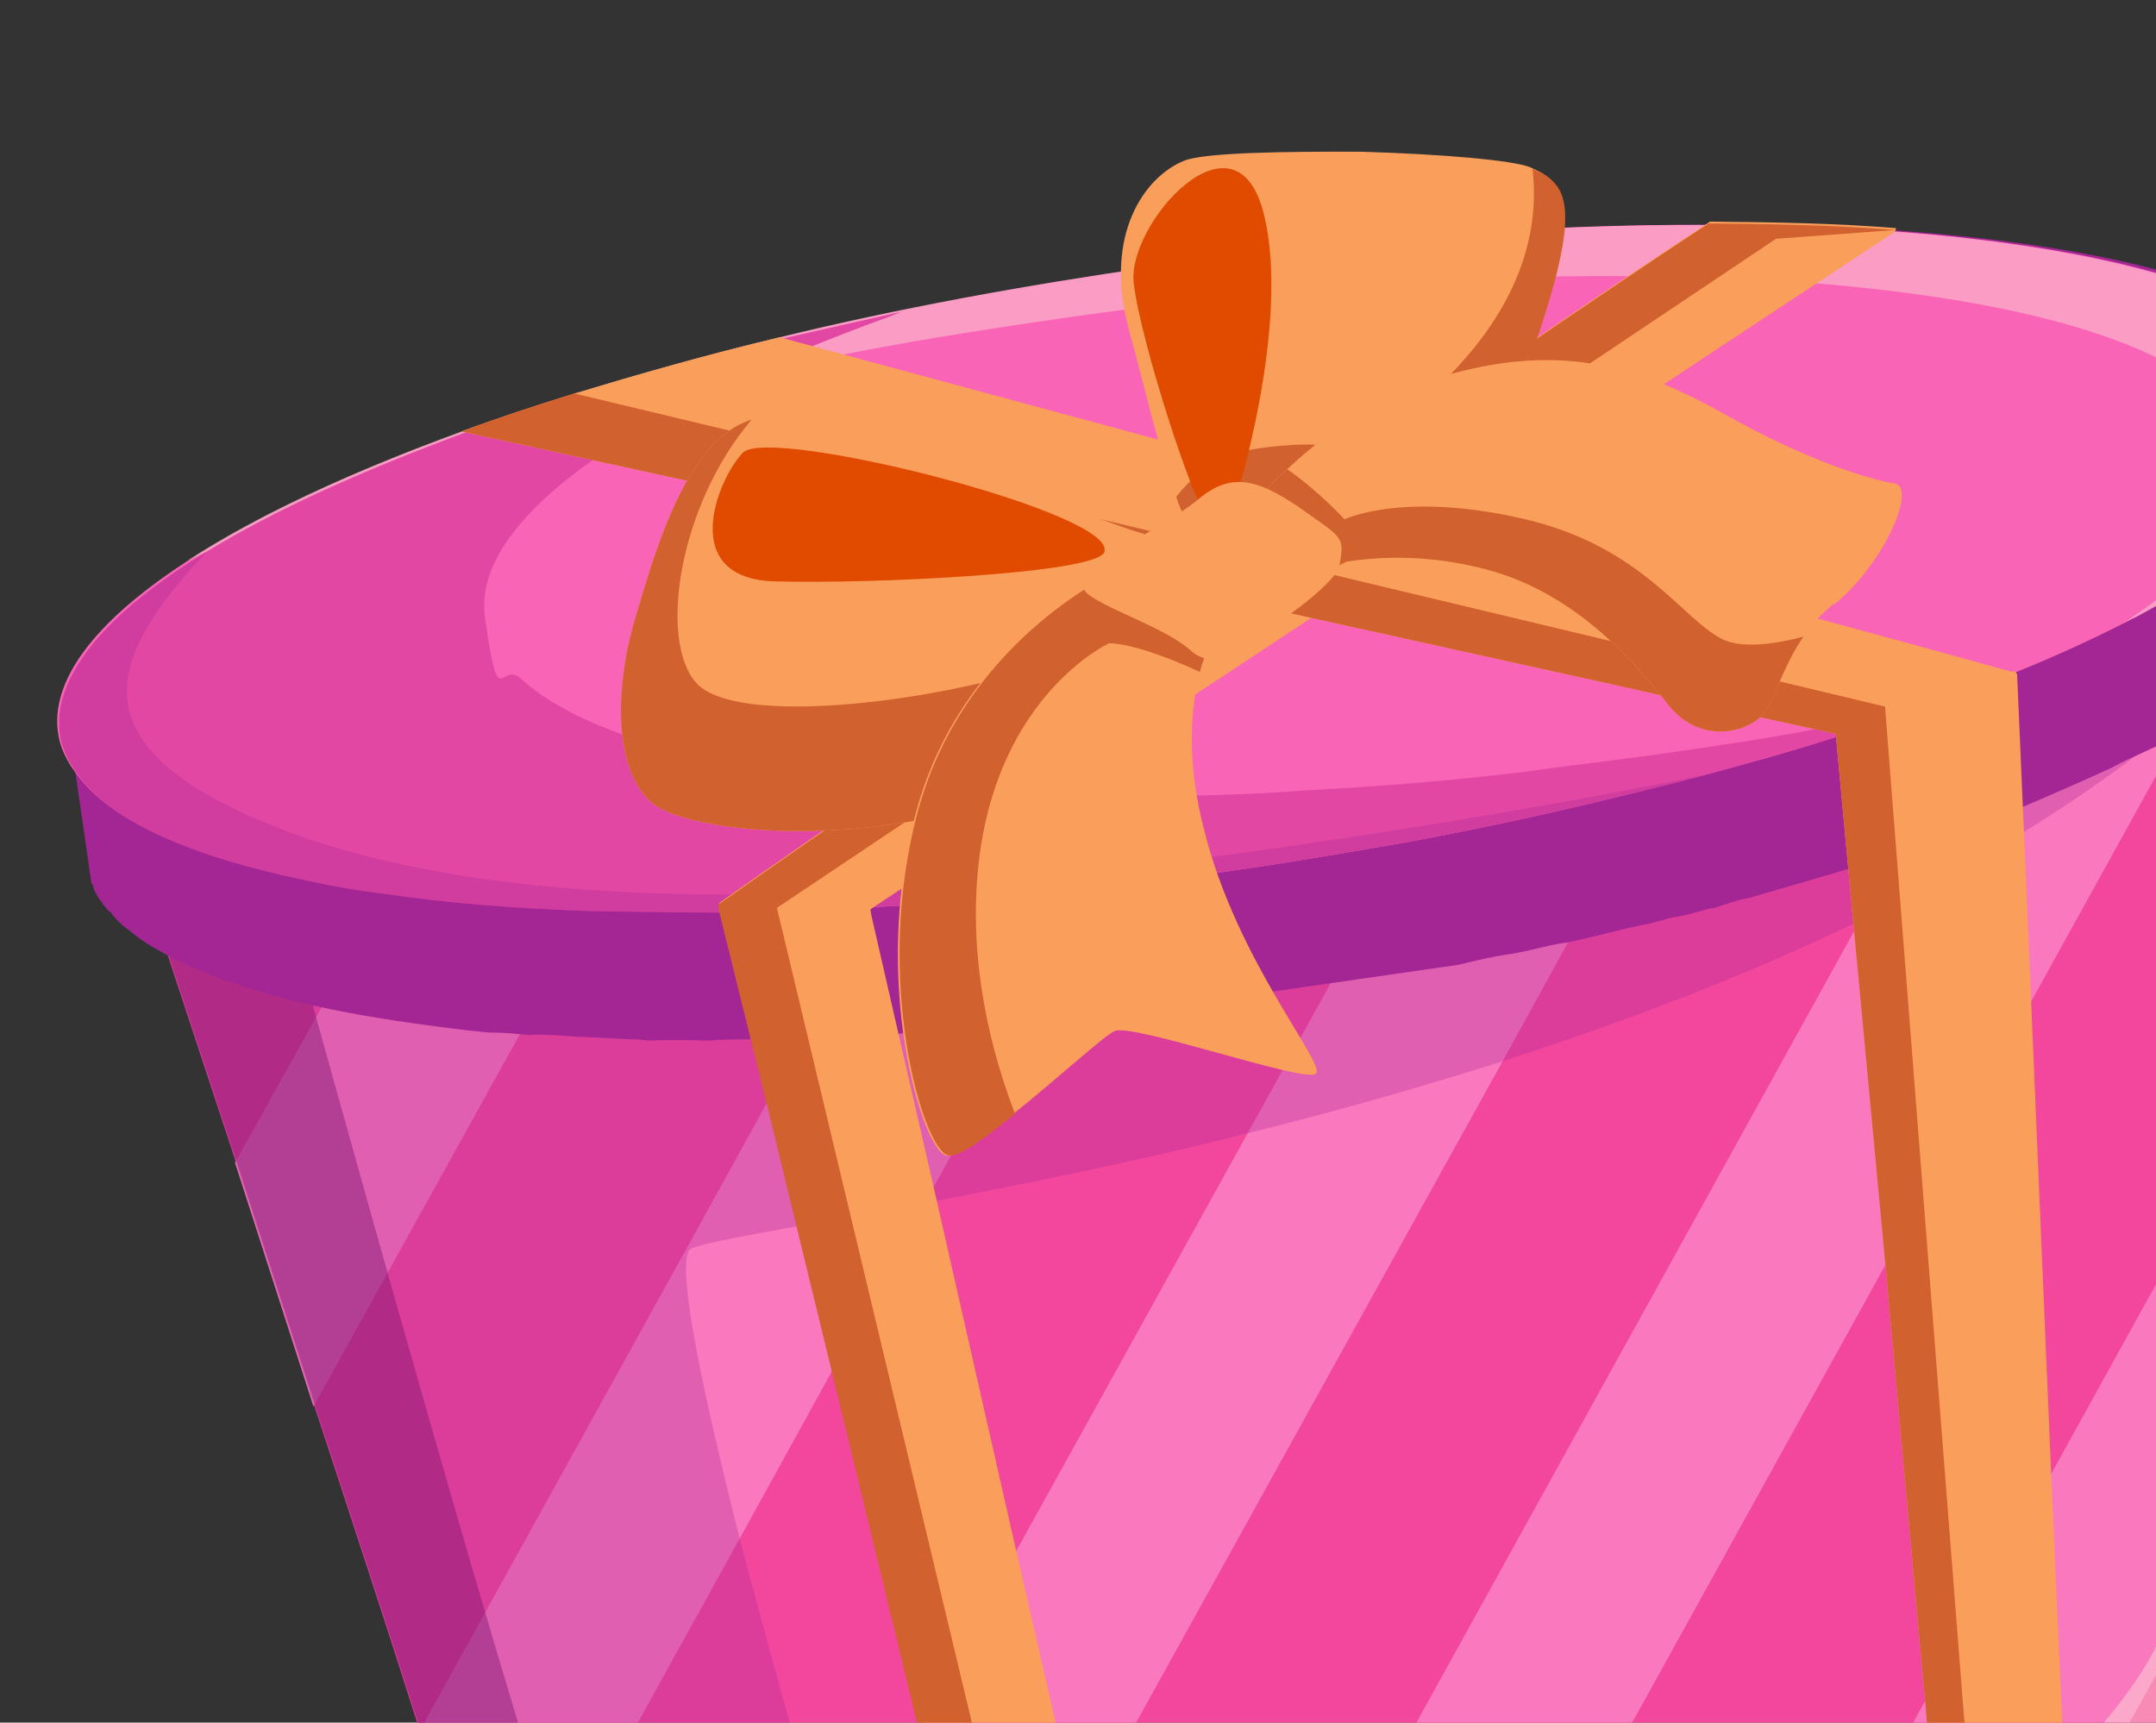 <?xml version="1.0" encoding="UTF-8"?> <svg xmlns="http://www.w3.org/2000/svg" width="204" height="163" viewBox="0 0 204 163" fill="none"><rect x="0" y="0" width="204" height="163" fill="#333333" stroke="none"/><path d="M213.974 56.683L214.094 103.524L214.291 139.94L214.351 153.5C214.373 153.655 214.418 153.964 214.462 154.273C214.69 160.235 207.896 166.736 196.132 172.69C195.977 172.712 195.69 172.911 195.536 172.934C194.211 173.598 192.733 174.284 191.254 174.97C190.79 175.037 190.371 175.413 189.907 175.48C187.987 176.388 185.89 177.163 183.793 177.938C183.484 177.983 183.329 178.005 183.042 178.204C182.137 178.492 181.254 178.935 180.349 179.223C179.289 179.534 178.252 179.999 177.192 180.309C176.133 180.619 175.073 180.93 174.036 181.395C173.881 181.417 173.572 181.462 173.417 181.484C172.358 181.794 171.298 182.105 170.238 182.415C161.01 185.164 150.634 187.606 139.527 189.363C137.363 189.675 135.045 190.009 132.726 190.343C127.626 191.077 122.525 191.812 117.535 192.215C113.803 192.595 110.049 192.82 106.295 193.045C102.055 193.183 97.815 193.32 93.862 193.259C92.603 193.282 91.344 193.306 90.218 193.152C87.855 193.177 85.624 193.025 83.393 192.873C78.932 192.569 74.625 192.243 70.738 191.541C60.577 190.007 52.624 187.366 48.181 183.904C45.86 182.029 44.466 180.021 44.11 177.548C44.11 177.548 42.182 171.831 39.5 163.066C36.884 154.766 33.227 143.617 29.57 132.469C27 124.478 24.428 116.486 22.146 109.4C17.669 95.845 14.278 85.448 14.034 84.852C14.012 84.697 16.308 84.209 20.614 83.431C24.787 82.829 30.638 81.829 37.903 80.783C44.394 79.847 51.813 78.779 60.005 77.599C67.27 76.553 75.152 75.417 83.19 74.259C85.199 73.97 87.054 73.703 89.063 73.413C96.328 72.367 103.592 71.321 111.011 70.252C120.749 68.85 130.641 67.425 140.069 66.067C147.643 64.976 155.062 63.907 162.017 62.905C168.818 61.926 175.309 60.99 181.183 60.145C184.738 59.633 187.984 59.165 191.075 58.72C202.513 57.072 210.55 55.914 213.045 55.713C213.509 55.646 213.818 55.602 213.818 55.602L213.974 56.683Z" fill="#F3479D"></path><path d="M60.097 78.217L58.841 80.449L29.662 133.087C27.091 125.096 24.52 117.105 22.238 110.018L37.532 82.572L38.171 81.533C44.663 80.598 52.082 79.529 60.274 78.35L60.097 78.217Z" fill="#F978BE"></path><path d="M111.253 70.848L108.763 75.467L87.474 113.874L70.086 145.408L48.555 184.323C46.234 182.449 44.841 180.44 44.484 177.967C44.484 177.967 42.556 172.25 39.874 163.486L64.909 118.228L87.432 77.435L89.438 73.833C96.702 72.786 103.966 71.74 111.386 70.671L111.253 70.848Z" fill="#F978BE"></path><path d="M162.303 63.81L158.556 70.66L142.05 100.648L90.459 193.748C88.096 193.773 85.865 193.621 83.635 193.469C79.173 193.165 74.866 192.839 70.979 192.136L79.001 177.728L117.942 107.433L137.093 72.805L140.355 66.971C147.928 65.88 155.347 64.812 162.303 63.81Z" fill="#F978BE"></path><path d="M213.205 56.794L208.07 66.054L139.598 189.826C137.434 190.138 135.116 190.472 132.797 190.806C127.697 191.541 122.596 192.275 117.606 192.679L191.08 59.824C202.518 58.176 210.555 57.018 213.05 56.817L213.205 56.794Z" fill="#F978BE"></path><path d="M214.095 103.524L214.292 139.94L196.132 172.69C195.978 172.712 195.691 172.911 195.536 172.934C194.212 173.598 192.733 174.284 191.254 174.97C190.791 175.037 190.371 175.413 189.908 175.48C187.987 176.388 185.89 177.163 183.793 177.938C183.484 177.983 183.33 178.005 183.043 178.204C182.138 178.492 181.255 178.935 180.35 179.223C179.29 179.534 178.253 179.999 177.193 180.309C176.133 180.619 175.073 180.93 174.036 181.395C173.882 181.417 173.572 181.462 173.418 181.484C172.358 181.794 171.298 182.105 170.239 182.415L182.139 160.98L194.04 139.544L207.681 114.86L214.205 103.192L214.095 103.524Z" fill="#F978BE"></path><path opacity="0.4" d="M213.973 56.684L214.094 103.524L214.291 139.941L214.35 153.501C214.373 153.655 214.417 153.964 214.462 154.273C214.689 160.236 207.895 166.736 196.131 172.691C195.977 172.713 195.69 172.912 195.535 172.934C194.211 173.598 192.732 174.285 191.253 174.971C190.789 175.038 190.37 175.414 189.907 175.48C187.986 176.388 185.889 177.164 183.792 177.939C183.483 177.983 183.328 178.006 183.042 178.205C191.227 171.504 202.235 161.399 204.788 153.931C207.342 146.464 207.237 132.595 207.703 115.016C208.145 96.177 208.209 75.816 208.198 65.878C208.105 61.947 208.102 59.738 208.102 59.738L213.178 56.641C213.642 56.574 213.951 56.529 213.951 56.529L213.973 56.684Z" fill="#FFF1DC"></path><path opacity="0.3" d="M207.709 65.79L207.159 67.447C198.158 75.054 187.587 81.625 176.065 87.072C165.007 92.451 153.33 96.815 141.873 100.516C133.572 103.132 125.536 105.394 117.765 107.302C106.35 110.208 95.907 112.186 87.318 113.896C74.865 116.163 66.541 117.52 65.371 118.162C65.371 118.162 65.085 118.361 65.107 118.515C64.182 120.857 66.58 132.029 69.908 145.276C72.681 155.763 75.963 167.596 78.801 177.442C80.663 183.8 82.238 189.253 83.435 193.183C78.974 192.879 74.667 192.552 70.779 191.85C68.195 191.434 65.765 190.995 63.49 190.534C56.797 188.973 51.604 186.882 48.222 184.213C45.901 182.339 44.508 180.331 44.151 177.858C44.151 177.858 42.224 172.14 39.541 163.376C36.926 155.075 33.269 143.927 29.612 132.779C27.041 124.787 24.47 116.796 22.187 109.709C17.71 96.155 14.319 85.757 14.076 85.161C14.076 85.161 14.672 84.918 15.754 84.762C16.836 84.606 18.536 84.361 20.677 83.895L37.482 82.263L58.945 80.118L87.254 77.303L108.717 75.158L137.026 72.342L158.489 70.197L186.797 67.382L207.643 65.326L207.709 65.79Z" fill="#A32694"></path><path opacity="0.4" d="M63.667 190.666C56.973 189.106 51.781 187.014 48.399 184.345C46.078 182.471 44.685 180.463 44.328 177.99C44.328 177.99 42.4 172.272 39.718 163.508C37.102 155.207 33.446 144.059 29.789 132.911C27.218 124.919 24.647 116.928 22.364 109.841C17.887 96.287 14.496 85.889 14.253 85.293C14.253 85.293 14.849 85.05 15.931 84.894L27.861 88.855C27.861 88.855 51.036 173.079 54.71 179.965C56.636 183.474 60.35 187.357 63.644 190.511L63.667 190.666Z" fill="#720F6B"></path><path d="M220.823 37.396L222.826 51.306C222.893 51.77 222.96 52.234 222.718 52.742C222.74 52.897 222.63 53.228 222.52 53.559C222.564 53.869 222.432 54.045 222.322 54.377C222.344 54.531 222.234 54.863 222.102 55.039C221.86 55.548 221.639 56.211 221.243 56.741C221.11 56.918 221 57.249 220.868 57.426C220.736 57.603 220.603 57.78 220.493 58.111C220.096 58.642 219.567 59.349 219.016 59.902C218.883 60.078 218.597 60.278 218.487 60.609C217.251 61.891 215.862 63.196 214.14 64.39C213.015 65.341 211.713 66.16 210.257 67.001C209.947 67.045 209.815 67.222 209.528 67.421C208.513 68.041 207.498 68.66 206.483 69.28C205.755 69.7 205.026 70.121 204.143 70.564C203.702 70.785 203.106 71.028 202.665 71.25C202.223 71.471 201.627 71.715 201.186 71.936C200.59 72.18 200.016 72.578 199.42 72.822C196.904 73.973 194.233 75.146 191.408 76.342C189.62 77.073 187.832 77.804 185.867 78.402C185.271 78.646 184.52 78.912 183.77 79.178C183.151 79.267 182.423 79.687 181.827 79.931C181.209 80.02 180.635 80.418 180.017 80.507C178.361 81.061 176.706 81.615 175.05 82.169C172.931 82.79 170.966 83.389 168.692 84.032C167.632 84.342 166.572 84.653 165.513 84.963C164.431 85.119 163.239 85.606 162.179 85.916C161.097 86.072 159.905 86.559 158.823 86.715C157.587 86.893 156.549 87.358 155.313 87.537C153.017 88.025 150.743 88.668 148.292 89.179L147.983 89.223C146.283 89.468 144.627 90.022 142.927 90.267C141.227 90.512 139.549 90.912 138.025 91.289C137.098 91.422 136.325 91.534 135.398 91.667C134.161 91.845 132.925 92.023 131.688 92.201C130.297 92.402 128.906 92.602 127.36 92.825C126.897 92.892 126.279 92.981 125.815 93.047C123.651 93.359 121.487 93.671 119.323 93.983C117.159 94.294 115.305 94.561 113.295 94.851C111.904 95.051 110.513 95.252 109.122 95.452C105.103 96.031 101.04 96.301 97.154 96.703C96.845 96.747 96.536 96.792 96.381 96.814C95.608 96.925 94.99 97.014 94.217 97.126C93.29 97.259 92.208 97.415 91.258 97.394C89.249 97.683 87.195 97.664 85.318 97.776C85.163 97.799 85.009 97.821 84.854 97.843C83.463 98.043 82.182 97.912 80.946 98.091C79.555 98.291 77.965 98.204 76.551 98.25C74.829 98.341 73.261 98.409 71.671 98.322C70.412 98.346 69.153 98.369 67.894 98.393C67.121 98.504 66.326 98.461 65.531 98.418C64.427 98.419 63.323 98.42 62.219 98.421C61.6 98.51 60.96 98.445 60.474 98.357C58.42 98.338 56.499 98.141 54.599 98.099C53.164 97.99 51.728 97.882 50.469 97.905C50.469 97.905 50.315 97.927 50.16 97.95C48.879 97.819 47.598 97.688 46.339 97.711C45.699 97.646 45.058 97.58 44.418 97.515C39.603 96.946 35.252 96.311 31.187 95.476C26.151 94.466 21.688 93.058 18.153 91.516C17.645 91.274 17.313 91.164 16.959 90.899C16.959 90.899 16.959 90.899 16.805 90.921C15.258 90.04 13.733 89.313 12.65 88.364C12.473 88.232 12.12 87.968 11.943 87.835C11.412 87.438 11.037 87.019 10.661 86.6C10.638 86.445 10.285 86.181 10.108 86.049C10.086 85.894 9.732 85.629 9.71 85.475C9.334 85.056 9.112 84.614 8.891 84.173C8.869 84.018 8.824 83.709 8.647 83.577C8.625 83.422 8.581 83.113 8.558 82.959C8.492 82.495 8.425 82.031 8.358 81.567L6.599 69.357C5.286 60.238 20.335 49.708 44.926 40.802C53.778 37.633 63.911 34.596 75.039 31.889C86.011 29.204 97.846 27.026 110.366 25.223C129.222 22.507 147.175 21.183 162.966 21.275C169.127 21.334 175.134 21.416 180.567 21.895C204.177 23.701 219.93 29.005 222.081 37.372L220.823 37.396Z" fill="#A32694"></path><path d="M220.933 38.169C220.977 38.478 221.022 38.788 221.066 39.097C221.179 40.974 220.496 42.807 219.35 44.708C216.683 49.194 210.571 53.861 202.074 58.398C198.697 60.147 194.857 61.962 190.53 63.69C189.934 63.933 189.338 64.177 188.742 64.421C184.129 66.347 179.162 68.009 173.731 69.738C168.301 71.467 162.384 73.108 156.136 74.639C148.828 76.481 141.189 78.212 133.042 79.701C127.809 80.612 122.576 81.524 117.166 82.303C111.757 83.082 108.356 83.572 104.006 84.041C96.697 84.778 89.697 85.471 82.807 85.832C77.64 86.103 72.782 86.33 68.034 86.225C63.771 86.208 59.818 86.146 55.865 86.085C48.731 85.85 42.349 85.349 36.385 84.473C33.337 84.123 30.576 83.574 27.969 83.003C19.177 81.114 12.483 78.45 8.835 75.031C7 73.244 5.783 71.368 5.494 69.359C4.18 60.24 19.229 49.71 43.821 40.804C52.673 37.636 62.806 34.598 73.933 31.891C84.906 29.206 96.741 27.028 109.26 25.225C128.117 22.509 146.07 21.185 161.86 21.277C168.022 21.336 174.029 21.418 179.462 21.897C203.072 23.703 218.824 29.007 220.976 37.374C221.02 37.683 221.065 37.992 221.087 38.147L220.933 38.169Z" fill="#F964B6"></path><path opacity="0.4" d="M220.928 38.169C220.972 38.478 221.017 38.787 221.061 39.096C221.174 40.973 220.491 42.807 219.345 44.707C216.678 49.194 210.566 53.86 202.069 58.398C201.473 58.641 201.032 58.862 200.458 59.261C205.512 56.008 209.129 52.648 211.047 49.531C212.193 47.631 212.721 45.819 212.763 43.92C212.719 43.611 212.674 43.302 212.63 42.993C212.585 42.684 212.541 42.374 212.518 42.22C210.367 33.852 194.46 28.571 171.004 26.743C165.571 26.263 159.719 26.16 153.402 26.123C137.612 26.031 119.659 27.354 100.803 30.07C81.946 32.787 76.471 34.206 65.476 36.737C54.503 39.422 44.348 42.304 35.363 45.649C28.763 48.02 22.825 50.611 17.66 53.09C24.148 48.843 33.021 44.725 43.661 40.825C52.513 37.657 62.646 34.62 73.774 31.913C84.746 29.228 96.581 27.05 109.101 25.247C127.957 22.53 145.91 21.207 161.701 21.299C167.862 21.358 173.714 21.462 179.302 21.919C202.912 23.724 218.665 29.029 220.816 37.396C220.861 37.705 220.905 38.014 220.928 38.169Z" fill="#FFF1DC"></path><path d="M181.1 67.256C178.694 68.076 176.288 68.895 173.727 69.737C171.166 70.58 168.892 71.223 166.464 71.888C163.13 72.842 159.797 73.795 156.286 74.616C148.979 76.458 141.339 78.189 133.192 79.678C127.959 80.59 122.726 81.501 117.317 82.281C111.907 83.06 108.507 83.549 104.156 84.018C96.87 84.91 89.848 85.448 82.958 85.81C77.79 86.081 72.932 86.307 68.206 86.357C63.944 86.34 59.991 86.278 56.038 86.216C48.904 85.982 42.521 85.481 36.557 84.605C33.51 84.255 30.748 83.706 28.142 83.135C19.35 81.246 12.655 78.581 9.008 75.162C7.173 73.376 5.956 71.5 5.666 69.491C4.887 64.081 10.004 57.98 19.581 52.183C25.959 48.266 34.258 44.547 43.993 40.935C52.846 37.767 62.979 34.73 74.106 32.023C77.925 31.157 81.745 30.291 85.719 29.403C85.255 29.47 84.814 29.692 84.218 29.935C59.627 38.842 44.555 49.217 45.891 58.49C47.227 67.764 47.265 62.552 49.232 64.162C52.88 67.581 59.575 70.245 68.366 72.134C70.973 72.706 73.889 73.232 76.782 73.604C82.569 74.348 89.129 74.981 96.262 75.216C100.083 75.454 104.191 75.494 108.431 75.356C113.157 75.307 118.192 75.213 123.182 74.809C130.072 74.448 137.094 73.91 144.381 73.018C148.709 72.394 153.059 71.926 157.541 71.28C162.024 70.635 168.361 69.722 173.417 68.678C176.044 68.299 178.65 67.766 181.1 67.256Z" fill="#E247A3"></path><path opacity="0.3" d="M166.469 71.889C163.135 72.842 159.802 73.796 156.291 74.617C148.983 76.458 141.344 78.19 133.197 79.679C127.964 80.59 122.731 81.502 117.322 82.281C111.912 83.06 108.511 83.55 104.161 84.019C96.875 84.911 89.853 85.449 82.963 85.81C77.795 86.081 72.937 86.308 68.211 86.357C63.949 86.34 59.996 86.278 56.042 86.217C48.909 85.982 42.526 85.481 36.562 84.605C33.514 84.255 30.753 83.706 28.147 83.135C19.355 81.246 12.66 78.582 9.013 75.163C7.177 73.376 5.961 71.501 5.671 69.491C4.892 64.081 10.008 57.98 19.586 52.183C9.308 62.972 8.19 70.548 24.342 77.53C44.868 86.406 76.846 86.06 111.998 81.47C141.101 77.594 160.707 73.507 166.668 72.175L166.469 71.889Z" fill="#A32694"></path><path d="M179.301 21.919L161.867 33.423L137.814 49.351L124.132 58.422L103.676 71.939L82.933 85.655L82.359 86.053L82.426 86.517L84.978 97.666L88.375 112.481L96.144 146.702L102.092 172.667L106.776 193.133C104.281 193.335 101.763 193.382 99.4 193.407C97.678 193.497 95.933 193.433 94.365 193.501L93.233 188.931L87.042 163.475L78.876 129.784L72.685 104.328L71.177 98.235L68.159 86.048L68.07 85.429C68.07 85.429 74.226 81.072 83.561 74.678C91.306 69.303 101.214 62.512 111.386 55.367C116.131 52.159 120.853 48.797 125.443 45.611C131.467 41.431 137.513 37.404 142.677 33.821C150.863 28.224 157.77 23.6 161.809 20.967C167.97 21.027 173.823 21.13 179.411 21.587L179.301 21.919Z" fill="#FA9E5B"></path><path d="M168.046 22.595L73.51 85.909L99.275 193.584C97.553 193.674 95.808 193.61 94.24 193.678L93.108 189.108L86.917 163.652L78.751 129.961L72.56 104.505L71.052 98.412L68.034 86.225L67.945 85.607C67.945 85.607 74.101 81.249 83.436 74.856C91.181 69.48 101.089 62.689 111.261 55.544C116.006 52.336 120.728 48.974 125.318 45.789C131.342 41.608 137.388 37.581 142.552 33.998C150.738 28.401 157.645 23.777 161.684 21.145C167.845 21.204 173.698 21.307 179.286 21.765L168.046 22.595Z" fill="#D1612F"></path><path d="M190.857 63.799L191.401 76.342L192.196 95.003L194.103 140.008L195.577 173.243C194.253 173.907 192.774 174.593 191.295 175.28C190.831 175.346 190.412 175.722 189.949 175.789C189.066 176.232 188.028 176.697 186.969 177.007C185.931 177.472 184.894 177.937 183.68 178.27L182.18 161.289L178.4 119.709L175.448 88.264L174.867 82.037L173.726 69.738L173.682 69.428L160.649 66.573L153.801 65.035L123.98 58.444L111.101 55.566L67.606 46.054L43.661 40.826C47.105 39.541 50.571 38.41 54.346 37.236C60.395 35.418 66.907 33.533 73.774 31.913L100.04 39.016L125.158 45.81L137.794 49.197L181.313 61.072L189.2 63.249L190.349 63.557L190.658 63.512L190.857 63.799Z" fill="#FA9E5B"></path><path d="M178.36 66.861L186.968 177.007C185.93 177.472 184.893 177.937 183.679 178.27L182.179 161.289L178.399 119.709L175.448 88.264L174.866 82.037L173.726 69.738L173.681 69.429L160.648 66.573L153.8 65.035L123.979 58.444L111.101 55.566L67.606 46.054L43.66 40.826C47.104 39.541 50.57 38.41 54.345 37.236L178.36 66.861Z" fill="#D1612F"></path><path d="M144.69 33.531C139.539 48.157 126.737 53.472 126.737 53.472C126.737 53.472 122.585 53.123 118.852 52.399C116.576 51.938 114.456 51.454 113.572 50.793C112.687 50.131 111.869 48.829 111.292 47.019C109.786 43.134 108.454 37.173 106.791 31.102C104.395 22.138 108.342 16.679 112.073 15.195C114.015 14.442 121.413 14.323 128.834 14.358C136.122 14.571 143.145 15.137 144.824 15.841C148.028 17.273 149.841 18.905 144.69 33.531Z" fill="#FA9E5B"></path><path d="M144.695 33.531C139.544 48.157 126.742 53.472 126.742 53.472C126.742 53.472 122.589 53.123 118.856 52.399C116.581 51.938 114.46 51.455 113.576 50.793C112.692 50.132 111.874 48.83 111.297 47.019C112.62 45.251 115.135 42.996 118.999 42.439C125.955 41.437 127.723 42.76 127.723 42.76C127.723 42.76 146.924 32.579 145.006 15.974C148.21 17.406 150.023 19.038 144.872 33.664L144.695 33.531Z" fill="#D1612F"></path><path d="M113.783 59.913C114.251 63.159 114.299 66.781 98.915 73.888C83.508 80.84 65.087 78.918 61.661 75.941C58.234 72.963 57.961 65.587 60.205 58.164C62.119 51.736 65.066 41.529 71.115 39.712C72.02 39.423 73.124 39.422 74.229 39.421C82.291 40.626 107.721 50.689 108.163 50.468C108.163 50.468 110.065 52.718 111.702 55.322C112.719 56.911 113.605 58.677 113.783 59.913Z" fill="#FA9E5B"></path><path d="M113.782 59.914C114.249 63.16 114.297 66.781 98.913 73.888C83.506 80.84 65.086 78.918 61.66 75.941C58.233 72.963 57.959 65.588 60.203 58.165C62.117 51.736 65.065 41.53 71.114 39.712C64.233 47.803 62.282 60.547 65.864 64.607C69.624 68.799 88.216 66.436 98.304 63.09C104.772 60.896 108.743 56.695 111.546 55.345C112.564 56.934 113.449 58.699 113.627 59.936L113.782 59.914Z" fill="#D1612F"></path><path d="M116.769 47.808C116.769 47.808 122.204 30.775 119.586 20.266C116.946 9.602 106.624 21.186 107.27 26.773C107.917 32.359 112.97 47.724 114.031 48.518C115.092 49.311 116.614 47.83 116.614 47.83L116.769 47.808Z" fill="#E04B00"></path><path d="M104.475 52.261C105.995 48.571 72.77 40.262 70.3 42.827C67.829 45.391 64.13 54.759 73.317 55.014C82.505 55.268 103.66 54.272 104.475 52.261Z" fill="#E04B00"></path><path d="M124.513 101.595C123.543 102.524 107.26 96.823 105.472 97.554C104.435 98.019 99.978 102.132 95.874 105.405C93.05 107.705 90.491 109.651 89.497 109.321C87.199 108.706 82.366 92.678 86.698 76.751C91.031 60.823 104.936 54.402 104.936 54.402L111.234 57.597L115.145 59.558C115.145 59.558 114.748 60.089 114.286 61.26C114.066 61.922 113.713 62.762 113.515 63.579C112.724 66.849 112.178 71.818 113.93 78.508C116.97 90.849 125.484 100.667 124.513 101.595Z" fill="#FA9E5B"></path><path d="M173.488 57.15C172.363 58.101 171.392 59.03 170.753 60.068C168.526 63.229 167.889 66.476 166.654 67.758C165 69.417 160.717 70.349 157.819 66.665C154.922 62.98 149.194 56.074 140.513 53.854C131.985 51.611 125.318 53.518 124.104 53.851C122.89 54.183 117.142 49.331 117.142 49.331C117.142 49.331 118.862 47.033 121.796 44.401C125.127 41.239 130.269 37.501 136.163 35.706C147.201 32.38 154.756 34.447 162.999 39.097C171.242 43.748 177.162 45.419 179.261 45.748C181.359 46.077 178.43 53.125 173.643 57.128L173.488 57.15Z" fill="#FA9E5B"></path><path d="M114.295 61.26C114.075 61.923 113.723 62.762 113.525 63.58C107.272 60.694 104.931 60.873 104.931 60.873C104.931 60.873 94.425 65.7 92.61 81.58C91.495 91.365 94.023 100.151 96.039 105.383C93.215 107.683 90.655 109.629 89.661 109.299C87.363 108.684 82.53 92.656 86.863 76.728C91.195 60.801 105.1 54.38 105.1 54.38L111.398 57.575L114.45 61.238L114.295 61.26Z" fill="#D1612F"></path><path d="M170.759 60.068C168.532 63.229 167.895 66.476 166.66 67.758C165.006 69.416 160.722 70.349 157.825 66.664C154.928 62.979 149.2 56.074 140.518 53.853C131.991 51.61 125.324 53.517 124.11 53.85C122.895 54.183 117.148 49.331 117.148 49.331C117.148 49.331 118.868 47.032 121.802 44.401C124.963 46.628 127.218 49.143 127.218 49.143C127.218 49.143 132.67 46.464 144.09 49.079C155.511 51.694 159.207 58.734 163.096 60.541C164.952 61.378 168.043 60.932 170.626 60.245L170.759 60.068Z" fill="#D1612F"></path><path d="M116.428 61.899C115.258 62.541 113.845 62.586 112.762 61.638C110.396 59.454 105.116 57.848 102.994 56.261C100.342 54.276 109.988 50.047 113.231 47.371C116.32 44.717 118.749 45.156 122.949 48.022C126.993 50.911 127.28 50.712 126.731 53.473C126.38 55.416 120.047 59.642 116.428 61.899Z" fill="#FA9E5B"></path></svg> 